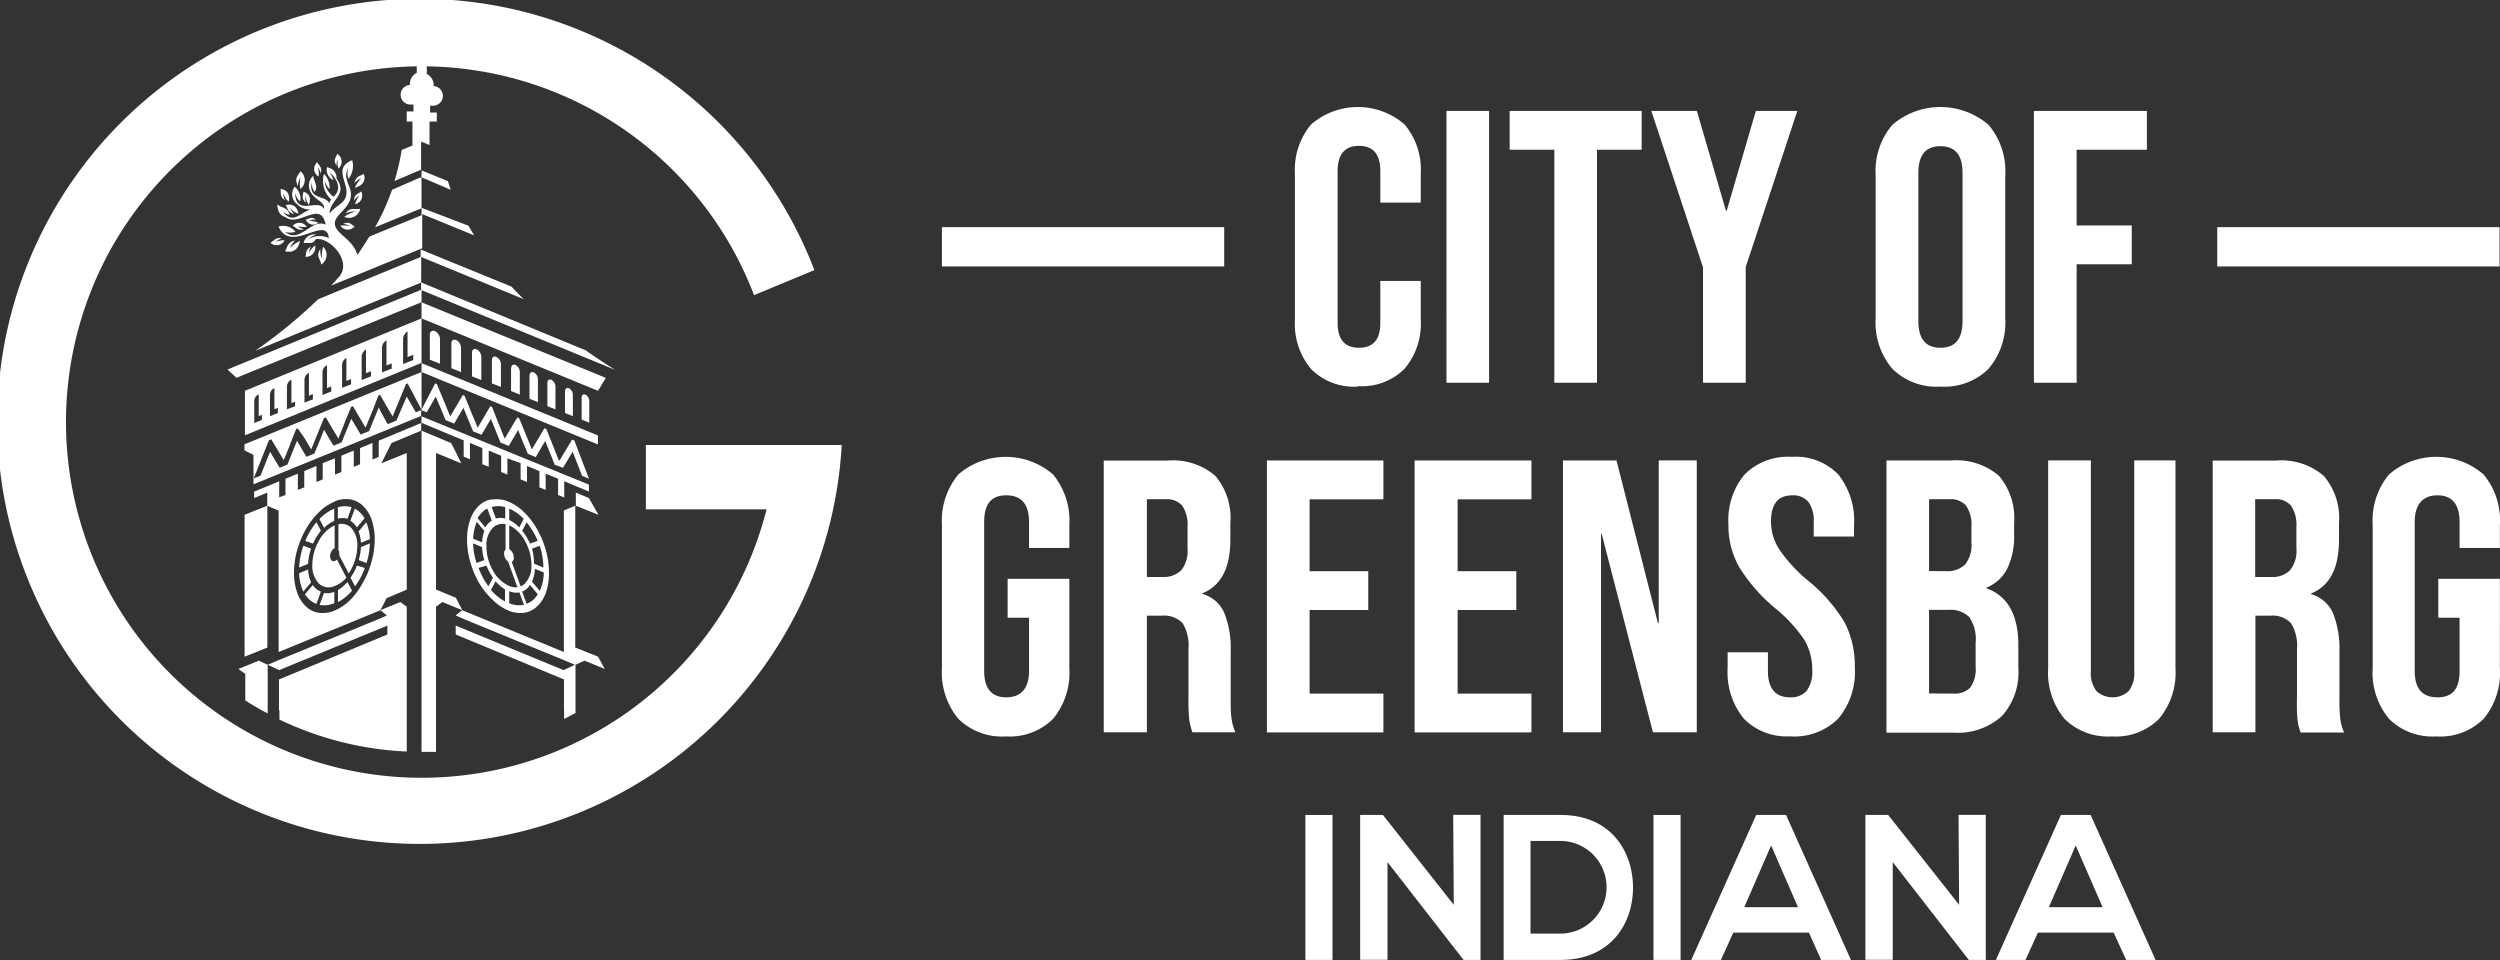 <svg id="Layer_1" data-name="Layer 1" xmlns="http://www.w3.org/2000/svg" viewBox="0 0 219.55 84.31"><rect x="0" y="0" width="219.55" height="84.31" fill="#333333" stroke="none"/><defs><style>.cls-1,.cls-2{fill:#fff;}.cls-2{fill-rule:evenodd;}</style></defs><path class="cls-1" d="M119.54,34.28a5.31,5.31,0,0,1-4.11-1.53A6.17,6.17,0,0,1,114,28.42V15.59a6.19,6.19,0,0,1,1.42-4.33,6.27,6.27,0,0,1,8.21,0,6.14,6.14,0,0,1,1.42,4.33v2.53h-3.55V15.36c0-1.48-.62-2.22-1.87-2.22s-1.88.74-1.88,2.22V28.69c0,1.46.63,2.18,1.88,2.18s1.87-.72,1.87-2.18V25h3.55v3.38a6.12,6.12,0,0,1-1.42,4.33,5.3,5.3,0,0,1-4.1,1.53Zm7.77-24.21h3.74V33.94h-3.74V10.07Zm9.47,3.41h-3.92V10.07h11.59v3.41h-3.92V33.94h-3.75V13.48Zm13.05,10.3L145.3,10.07h4l2.55,8.76h.07l2.56-8.76h3.64l-4.53,13.71V33.94h-3.75V23.78Zm20.86,10.5a5.5,5.5,0,0,1-4.23-1.57A6.26,6.26,0,0,1,165,28.28V15.73a6.26,6.26,0,0,1,1.46-4.43,6.48,6.48,0,0,1,8.46,0,6.26,6.26,0,0,1,1.46,4.43V28.28a6.26,6.26,0,0,1-1.46,4.43,5.5,5.5,0,0,1-4.23,1.57Zm0-3.41c1.3,0,1.94-.78,1.94-2.35v-13c0-1.57-.64-2.35-1.94-2.35s-1.94.78-1.94,2.35v13c0,1.57.65,2.35,1.94,2.35Zm8.21-20.8h9.92v3.41h-6.17v6.65h4.84v3.41h-4.84v10.4H178.9V10.07Z" transform="translate(-0.28 -0.33)"/><path class="cls-1" d="M88.6,65a5.4,5.4,0,0,1-4.16-1.55A6.37,6.37,0,0,1,83,59V46.42A6.36,6.36,0,0,1,84.44,42a6.36,6.36,0,0,1,8.32,0,6.36,6.36,0,0,1,1.43,4.45v2H90.65V46.19c0-1.57-.65-2.36-2-2.36s-1.94.79-1.94,2.36V59.25c0,1.54.65,2.32,1.94,2.32s2-.78,2-2.32V54.58H88.77V51.16h5.42V59a6.37,6.37,0,0,1-1.43,4.46A5.4,5.4,0,0,1,88.6,65Zm8.61-24.22h5.55A5.73,5.73,0,0,1,107,42.11a5.68,5.68,0,0,1,1.33,4.14v1.47q0,3.72-2.45,4.71v.06a2.93,2.93,0,0,1,1.92,1.68,8.3,8.3,0,0,1,.56,3.37v4.2c0,.68,0,1.23.07,1.65a4.39,4.39,0,0,0,.34,1.25H105a5.56,5.56,0,0,1-.28-1.1,17.65,17.65,0,0,1-.07-1.84V57.34a3.75,3.75,0,0,0-.52-2.29,2.26,2.26,0,0,0-1.83-.65H101V64.64H97.21V40.76ZM102.32,51a2.25,2.25,0,0,0,1.69-.58,2.74,2.74,0,0,0,.56-1.94V46.63a3,3,0,0,0-.46-1.88,1.76,1.76,0,0,0-1.45-.58H101V51Zm9.22-10.23h10.23v3.41h-6.48v6.31h5.15v3.41h-5.15v7.34h6.48v3.41H111.54V40.76Zm13,0h10.23v3.41h-6.48v6.31h5.15v3.41h-5.15v7.34h6.48v3.41H124.51V40.76Zm13,0h4.7l3.64,14.29h.07V40.76h3.34V64.64h-3.85l-4.5-17.43h-.06V64.64h-3.34V40.76Zm20,24.22a5.27,5.27,0,0,1-4.12-1.55A6.46,6.46,0,0,1,152,59V57.61h3.54v1.64c0,1.54.65,2.32,1.95,2.32a1.83,1.83,0,0,0,1.45-.57,2.77,2.77,0,0,0,.49-1.82,5.09,5.09,0,0,0-.68-2.64,12.75,12.75,0,0,0-2.52-2.75,14.92,14.92,0,0,1-3.24-3.7,7.48,7.48,0,0,1-.92-3.73A6.27,6.27,0,0,1,153.49,42a5.39,5.39,0,0,1,4.16-1.55A5.18,5.18,0,0,1,161.72,42a6.5,6.5,0,0,1,1.38,4.45v1h-3.54V46.19a2.77,2.77,0,0,0-.48-1.8,1.76,1.76,0,0,0-1.4-.56c-1.25,0-1.87.76-1.87,2.29a4.48,4.48,0,0,0,.7,2.42A13.34,13.34,0,0,0,159,51.27,14,14,0,0,1,162.28,55a8.32,8.32,0,0,1,.89,3.93,6.39,6.39,0,0,1-1.45,4.5A5.48,5.48,0,0,1,157.51,65Zm8.41-24.22h5.65a5.74,5.74,0,0,1,4.23,1.35,5.72,5.72,0,0,1,1.33,4.14v1a6.51,6.51,0,0,1-.6,3,3.5,3.5,0,0,1-1.82,1.67V52q2.79,1,2.79,5v2a5.7,5.7,0,0,1-1.45,4.22,5.76,5.76,0,0,1-4.24,1.45h-5.89V40.76Zm5.21,9.72a2.25,2.25,0,0,0,1.69-.58,2.74,2.74,0,0,0,.56-1.94V46.63a3,3,0,0,0-.46-1.88,1.76,1.76,0,0,0-1.45-.58h-1.81v6.31Zm.68,10.75a1.9,1.9,0,0,0,1.47-.53,2.79,2.79,0,0,0,.47-1.83V56.79a3.44,3.44,0,0,0-.56-2.27,2.37,2.37,0,0,0-1.86-.63h-1.67v7.34ZM185.74,65a5.39,5.39,0,0,1-4.16-1.55A6.33,6.33,0,0,1,180.15,59V40.76h3.75V59.25a2.58,2.58,0,0,0,.49,1.77,2.1,2.1,0,0,0,2.83,0,2.58,2.58,0,0,0,.49-1.77V40.76h3.62V59a6.33,6.33,0,0,1-1.44,4.46A5.38,5.38,0,0,1,185.74,65Zm8.84-24.22h5.56a5.7,5.7,0,0,1,4.22,1.35,5.68,5.68,0,0,1,1.33,4.14v1.47c0,2.48-.81,4.05-2.45,4.71v.06a3,3,0,0,1,1.93,1.68,8.47,8.47,0,0,1,.56,3.37v4.2a14.72,14.72,0,0,0,.07,1.65,4.09,4.09,0,0,0,.34,1.25h-3.82a4.89,4.89,0,0,1-.27-1.1A15.17,15.17,0,0,1,202,61.7V57.34a3.74,3.74,0,0,0-.53-2.29,2.23,2.23,0,0,0-1.82-.65h-1.3V64.64h-3.75V40.76ZM199.7,51a2.21,2.21,0,0,0,1.68-.58,2.69,2.69,0,0,0,.57-1.94V46.63a3.09,3.09,0,0,0-.46-1.88,1.76,1.76,0,0,0-1.45-.58h-1.71V51Zm14.53,14a5.38,5.38,0,0,1-4.15-1.55A6.33,6.33,0,0,1,208.65,59V46.42A6.32,6.32,0,0,1,210.08,42a6.34,6.34,0,0,1,8.31,0,6.32,6.32,0,0,1,1.43,4.45v2h-3.54V46.19c0-1.57-.65-2.36-1.94-2.36s-2,.79-2,2.36V59.25c0,1.54.65,2.32,2,2.32s1.94-.78,1.94-2.32V54.58h-1.87V51.16h5.41V59a6.33,6.33,0,0,1-1.43,4.46A5.39,5.39,0,0,1,214.23,65Z" transform="translate(-0.28 -0.33)"/><path class="cls-2" d="M83,23.73h24.79V20.28H83v3.45Zm112,0h24.79V20.28H195v3.45Z" transform="translate(-0.28 -0.33)"/><path class="cls-2" d="M38.57,52.11v-12l1.73.71.49.2-.42-.86-.47-.92-2.6-1.09V66.36c.42,0,.85,0,1.27,0V53.61l.56-.41,1.17.48.58.24-.56-1.09h0l-1.73-.72ZM28.66,22a1,1,0,0,1-.18,1.57c0-.44-.51-.72-.07-1.36a2.14,2.14,0,0,0,.15.89,2.91,2.91,0,0,1,.1-1.1Zm3,.68c-.38-1.12-1.18-1.45-1.73-2.13-1.12-1.42,2-1.8.95-4-.26-.73-.27-1,0-1.51a1.54,1.54,0,0,0,0,1,1.83,1.83,0,0,0,.33-1.64c-1.14.46-.9,1.17-.63,2.07.55,1.75-.77,1.73-1.35,2.62,0-1.25,1.65-1.62.6-3.08a.88.88,0,0,0-.66-.94L29,15a1,1,0,0,0,.56,1.15,2.41,2.41,0,0,0-.35-.72c.65.62,1.15,1.44.37,2.18a1.88,1.88,0,0,1-.79-1.38,2,2,0,0,0,.43.71,1.7,1.7,0,0,0-.49-1.34,2.23,2.23,0,0,0,.63,2.25c-.07.15-.16.2-.18.32-.33-.75-1.82-.22-1.53-1.85a1.54,1.54,0,0,0,.25.87c.38-.5-.08-.94-.11-1.42a1.12,1.12,0,0,0-.37,1c.15,1.08,1.5,1.22,1.3,1.91-.49-1-2.45.74-2.53-1.43a1.33,1.33,0,0,0,.45.77,1.31,1.31,0,0,0-.48-1.29,1.09,1.09,0,0,0,.2,1.52,1.6,1.6,0,0,0,1.22.48c-1,.27-1.53,1.37-2.48.17a1.26,1.26,0,0,0,.62.3c-.18-.73-.79-.58-1.08-.94,0,.66.25,1,.7,1.13,1.16.95,3.12-1.56,3.54.67-1.24-.59-2.28,1.73-3.56.63a1.51,1.51,0,0,0,.91,0,1.37,1.37,0,0,0-1.49-.46c1.09,2.44,4.19-1.08,4.42,1a2,2,0,0,0-1.77.08,1.39,1.39,0,0,1,.68-.37.94.94,0,0,0-1.13.74c.4-.08.81.17,1.06-.34,1.18-.25,3.21,1.89,2.09,3.26l-.73.81,8-3.28v-3l4.56,1.87-.5-.85L37.3,18.58v.65h0l-4.59,1.88c-.32.53-.67,1.05-1,1.56Zm.58-7.07c.18.61-.1,1-.79,1.21A2.2,2.2,0,0,1,32,16a1.23,1.23,0,0,0-.59.42c.12-.66.5-.6.83-.83ZM32,17.14a.77.77,0,0,1-.54,1.12,2,2,0,0,1,.38-.74,1.1,1.1,0,0,0-.46.42c0-.58.37-.57.62-.8Zm-.08,1.51a1,1,0,0,1-1.41.72,2.84,2.84,0,0,1,1-.47,1.87,1.87,0,0,0-.88.17c.45-.64.89-.26,1.3-.42ZM28.15,15a1.11,1.11,0,0,1,.29.57c.17-.57-.15-.68-.3-1a.78.78,0,0,0,.11,1.26,1.26,1.26,0,0,0-.1-.84Zm1.8-.74a1.19,1.19,0,0,0-.11.64c-.34-.56-.05-.72.05-1.06A.79.79,0,0,1,30,15.13a1.87,1.87,0,0,1-.06-.86Zm-4.77,3a1.19,1.19,0,0,0,.12.66c-.5-.36-.31-.65-.38-1,.58.08.85.48.72,1.12a1.21,1.21,0,0,1-.46-.77Zm1.5-1.38a1.62,1.62,0,0,0-.24.79c-.36-.76.06-.91.22-1.31a1,1,0,0,1,0,1.57,2.38,2.38,0,0,1,0-1Zm-2.19,5.72a1.11,1.11,0,0,1,.54-.33c-.57-.13-.66.2-1,.38a.78.78,0,0,0,1.24-.22,2,2,0,0,0-.83.17Zm3-1.9a1,1,0,0,1,.56-.08c-.43-.31-.61-.07-.92,0a.7.7,0,0,0,1.1.27,1.71,1.71,0,0,0-.74-.16Zm-1.07.48a1.09,1.09,0,0,0,.56.27c-.55.18-.66-.13-1-.28a.77.77,0,0,1,1.24.08,1.94,1.94,0,0,1-.83-.07Zm-.66,1.93a1.5,1.5,0,0,1,.45-.66c-.73.16-.66.57-.9.94.68.18,1.16-.13,1.32-.9a2.43,2.43,0,0,0-.87.62Zm1.64.46A1.24,1.24,0,0,1,27.6,22c-.52.25-.39.55-.5.88a.81.81,0,0,0,.85-1,2.31,2.31,0,0,0-.57.7Zm-1.65-4a1.24,1.24,0,0,0,.38.55c-.61-.12-.55-.47-.76-.77.57-.17,1,.09,1.12.74a1.36,1.36,0,0,1-.74-.52Zm1.35-1.06a1.1,1.1,0,0,0,.08.65c-.51-.41-.26-.68-.26-1,.53.17.71.58.48,1.16a1.82,1.82,0,0,1-.3-.79Zm3.07,2.63a.77.77,0,0,0,1.25.07c-.32-.15-.45-.5-1-.21a1.15,1.15,0,0,1,.61.21,2,2,0,0,0-.83-.07ZM45,48.56V46.47a3.09,3.09,0,0,1,1.37,1.34,4.38,4.38,0,0,1,.58,2.12,2.21,2.21,0,0,1-.58,1.65,1.07,1.07,0,0,1-.37.24l-.78-2.14h0a.42.42,0,0,0,.18-.39.86.86,0,0,0-.39-.73Zm-.32-2.19v2.21a.46.46,0,0,0-.13.36.89.89,0,0,0,.35.71l.82,2.25a1.46,1.46,0,0,1-.75-.12,3.07,3.07,0,0,1-1.41-1.36A4.26,4.26,0,0,1,43,48.3a2.18,2.18,0,0,1,.58-1.64,1.21,1.21,0,0,1,1.12-.29Zm.12,2.15h0Zm0,0h0Zm.11,0h0Zm.26,1.16h0Zm4.65,13v.79l1-.52V58.71l.79-.36,1.78.73L52.8,58l-2-.8V44.74l-1,.42V57.59l-8.93-3.67-.58.46,1,.43,8.48,3.48,1,.42-1,.47L40.3,55.27v.78L49.81,60v2.73Zm-25,0v.84A28.68,28.68,0,0,0,36,66.33V53.61l-.56-.41-1.18.48-.57.24.57.46-1,.43-8.48,3.48-1,.42L23,58.35l-1.79.73.61.43h0v2.33c.45.29.91.57,1.38.83l.59.32V58.71l1,.47,9.51-3.91v.78L24.78,60v2.73Zm9.5-9.85h0L36,52.11v-12l-1.74.71-.49.2.43-.86.46-.92,2.61-1.09v-.7L40,38.59,41,39v1.43l.55.23V39.23l1.09.45V41.1l.56.23V39.9l1.09.45v1.43l.55.23V40.58L46,41v1.43l.56.23V41.25l1.09.45v1.43l.55.22V41.93l1.09.44V43.8l.54.22V42.6l.61.25.42.17L52,43.5v-.61l-14.71-6v.58h0l-2.75,1.15-1,.41v1.43l-.55.23V39.23l-1.09.45V41.1l-.55.23V39.9l-1.09.45v1.43l-.56.23V40.58L28.62,41v1.43l-.55.23V41.25L27,41.7v1.43l-.56.22V41.93l-1.09.44V43.8L24.8,44l0,0V42.6l-.61.25-.41.17-1.18.48v.57l1.15-.48h0v1.16l1,.42V57.59l8.94-3.67.56-1.09Zm15.1-12.06,1.1-1.83h0l.2.08h0L52,42.37l-.6-.25L50.57,40l-.85,1.41L49,41.15l-.84-2.09c-.16.27-.32.53-.47.8l-.36.61-.7-.29c-.12-.3-.24-.6-.37-.89l-.48-1.2c-.15.27-.31.54-.47.81l-.35.59-.72-.29-.36-.88-.49-1.2-.48.81-.34.58-.74-.3-.36-.86c-.16-.4-.33-.8-.49-1.21l-.48.81-.33.58-.76-.31-.86-2.06-.8,1.38-.49-.2v.52l-14.72,6v-.52h0V40.28l-.79-.4v-.53L37.3,33v-.78l15.49,6.35v.79L37.3,33v.52h0V36.3L38.5,34l.15.06,1.17,2.84.59-1c.17-.29.35-.59.51-.88h0l.15.06.54,1.32.62,1.49.59-1c.17-.29.35-.59.51-.88l.16.06v0L44,37.36l.6,1.49.6-1c.16-.29.34-.57.51-.86l.16.06h0l.52,1.27.6,1.48c.19-.33.39-.66.59-1l.51-.86.17.07.51,1.27.58,1.47Zm1.94-5.49v1.9l.67.27V35.56a.66.66,0,0,0-.33-.57c-.18-.08-.34,0-.34.29Zm-1.46-.61V36.6l.69.28V35a.66.66,0,0,0-.34-.57c-.19-.08-.35,0-.35.29ZM48.35,34v2l.71.28v-2a.69.69,0,0,0-.35-.59c-.2-.08-.36,0-.36.29Zm-1.57-.65v2l.74.29v-2a.7.7,0,0,0-.37-.61c-.2-.08-.37.05-.37.3Zm-1.62-.68v1c0,.34,0,.68,0,1l.77.31V33a.72.72,0,0,0-.38-.62h0c-.21-.09-.38.05-.38.3ZM43.48,32c0,.34,0,.69,0,1v1l.79.31c0-.34,0-.69,0-1v-1a.72.72,0,0,0-.4-.63c-.21-.1-.39,0-.39.3Zm-1.75-.73v1.05c0,.36,0,.71,0,1.06l.82.33c0-.35,0-.7,0-1.05v-1a.76.76,0,0,0-.41-.65c-.22-.09-.41,0-.41.31Zm-1.81-.76c0,.36,0,.72,0,1.08v1.08l.85.33c0-.35,0-.71,0-1.07V30.86a.78.78,0,0,0-.42-.66c-.24-.1-.43,0-.43.31Zm-1,.67c0-.36,0-.73,0-1.09a.81.81,0,0,0-.44-.68.31.31,0,0,0-.45.31c0,.37,0,.73,0,1.1v1.1l.89.35V31.18ZM52.8,34.65l.68-1.13h0l-.69-.29L37.3,26.88v1.41h0L21.79,34.65v3.91L37.3,32.2V28.29l15.5,6.36Zm-1-3.52-14.54-6v.65h0l-17,7,.09.09.71.64.69-.29L37.3,26.87V25.81l17,7,0,0c-.86-.54-1.68-1.08-2.47-1.63Zm-6.58-5.62-8-3.27v.66h0l-9,3.71a45,45,0,0,1-5.53,4.53l14.58-6V22.9l9,3.7c-.37-.36-.72-.73-1.06-1.09Zm-8-9.61h0L34.71,17a20.56,20.56,0,0,1-1.49,3.29l4.08-1.67V15.9L39.87,17c-.09-.25-.17-.5-.25-.76l-2.32-.95v.65Zm6.26,28.28a2.11,2.11,0,0,0-1.13.55,3,3,0,0,0-.76,1.19,4.82,4.82,0,0,0-.29,1.73,6.94,6.94,0,0,0,.27,2,8,8,0,0,0,.76,1.83A6.63,6.63,0,0,0,43.54,53a4.36,4.36,0,0,0,1.39.95,2.57,2.57,0,0,0,1.39.19,2,2,0,0,0,1.13-.56,3,3,0,0,0,.77-1.2,5,5,0,0,0,.27-1.75,7.32,7.32,0,0,0-.28-2,8.13,8.13,0,0,0-.76-1.82,6.51,6.51,0,0,0-1.13-1.48,4.24,4.24,0,0,0-1.38-.94,2.54,2.54,0,0,0-1.38-.19Zm-.81,1.1a1.46,1.46,0,0,1,.41-.29l.39,1.07a1.44,1.44,0,0,0-.25.18,2.08,2.08,0,0,0-.32.4c-.23-.26-.45-.53-.68-.8a2.3,2.3,0,0,1,.45-.56Zm4.51,4.57A5.15,5.15,0,0,0,47,48.51l.68-.25A6.34,6.34,0,0,1,48,50.17l-.78-.32ZM45,52.25a1.7,1.7,0,0,0,.9.11l.39,1.09A2.2,2.2,0,0,1,45,53.3v-1ZM46.58,52a2.37,2.37,0,0,0,.25-.29l.68.81a2.86,2.86,0,0,1-.37.46,2.3,2.3,0,0,1-.61.38c-.13-.36-.26-.72-.4-1.08a1.31,1.31,0,0,0,.45-.28Zm-4.44-5.85.68.81a3.15,3.15,0,0,0-.2,1l-.79-.32a4.55,4.55,0,0,1,.31-1.47Zm-.31,1.9.78.32a5,5,0,0,0,.2,1.15l-.68.25a6.34,6.34,0,0,1-.3-1.72Zm1.6-3.18a2.1,2.1,0,0,1,1.22,0c0,.35,0,.7,0,1a1.51,1.51,0,0,0-.82,0l-.39-1.06ZM47,51.41a3.3,3.3,0,0,0,.26-1.13l.78.33a4.06,4.06,0,0,1-.36,1.61L47,51.41Zm-.42-3.82a4.94,4.94,0,0,0-.44-.65l.39-.74a6.19,6.19,0,0,1,.6.88,5.22,5.22,0,0,1,.37.75l-.68.24q-.1-.24-.24-.48Zm-4.3,2.62L43,50a5.16,5.16,0,0,0,.32.67,3.73,3.73,0,0,0,.25.39c-.13.26-.27.51-.4.76-.14-.2-.28-.41-.41-.63a9.18,9.18,0,0,1-.44-.95ZM45,46V45a3.85,3.85,0,0,1,1.27.9l-.39.75A2.8,2.8,0,0,0,45,46ZM43.4,52.13c.14-.25.27-.5.4-.75a3.45,3.45,0,0,0,.83.71v1.06a4.49,4.49,0,0,1-1.23-1Zm7.44-7.39,2,.8L52,44.07l-1.15-.48h0v1.16Zm-13.55-41v-.6A1,1,0,0,1,37.76,5V6.83a1.06,1.06,0,0,1,.6,1,.13.13,0,0,1,0,.06.86.86,0,0,1-.09,1.72.78.78,0,0,1-.22,0v.6h.59V11H38v2.07l-.74-.31v2.47l-2.34,1a20,20,0,0,0,.64-2.73l.94-.39V11H36v-.89h.59v-.6a.78.78,0,0,1-.22,0,.86.86,0,0,1-.09-1.72.13.13,0,0,1,0-.06,1.06,1.06,0,0,1,.6-1V5a1,1,0,0,1,.47-1.81v.6ZM23,35v1.87l.28-.11v.45l-.67.27V35.56a.66.66,0,0,1,.33-.57L23,35Zm13.07-5.49v1.09c0,.37,0,.73,0,1.09l.5-.2v.46l-.89.35V30.09a.8.8,0,0,1,.39-.65v0Zm-1.85.78v1.07c0,.35,0,.71,0,1.07l.46-.19v.46l-.85.33V30.86a.77.77,0,0,1,.39-.64v0ZM32.42,31v2.1l.44-.17v.45l-.82.33c0-.35,0-.7,0-1.05v-1a.77.77,0,0,1,.39-.64v0Zm-1.72.72v2.06l.41-.16v.46l-.79.31c0-.34,0-.69,0-1v-1a.73.73,0,0,1,.39-.63v0ZM29,32.41c0,.34,0,.68,0,1v1l.37-.15v.45l-.77.31V33A.72.72,0,0,1,29,32.4h0Zm-1.59.67v2l.35-.14v.46l-.74.29v-2a.7.7,0,0,1,.37-.61Zm-1.54.65v2l.32-.13V36l-.71.28v-2a.69.69,0,0,1,.35-.59Zm-1.49.63v1.91l.3-.12v.45l-.69.28V35a.66.66,0,0,1,.34-.57l.05,0Zm2,3.6L26.3,38c-.18.42-.35.85-.51,1.27s-.4,1-.59,1.47l-1.1-1.83h0l-.2.08h0l-1.34,3.36.6-.25L24,40c.27.47.56.94.84,1.41l.68-.28.84-2.09c.16.27.32.53.47.8l.36.61.7-.29c.12-.3.25-.6.37-.89l.48-1.2.47.81.36.59.71-.29.36-.88.49-1.2.48.81.34.58.74-.3.36-.86c.16-.4.33-.8.49-1.21L34,37l.33.58.76-.31L36,35.16l.8,1.38.51-.21L36.08,34l-.15.06-1.17,2.84-.59-1L33.66,35h0l-.15.06L33,36.39l-.62,1.49-.59-1c-.17-.29-.35-.59-.51-.88l-.16.06v0l-.53,1.28L30,38.85l-.6-1c-.16-.29-.34-.57-.5-.86l-.17.06h0l-.52,1.27-.6,1.48c-.19-.33-.39-.66-.59-1L26.46,38ZM37.3,36.3v0h0v0Zm-7.65,8.07A2.55,2.55,0,0,1,31,44.18a2.08,2.08,0,0,1,1.13.55,3,3,0,0,1,.77,1.19,5.3,5.3,0,0,1,.29,1.73,7.32,7.32,0,0,1-.28,2,7.57,7.57,0,0,1-.75,1.83A6.94,6.94,0,0,1,31.06,53a4.59,4.59,0,0,1-1.39.95,2.59,2.59,0,0,1-1.39.19,2,2,0,0,1-1.14-.56,3.09,3.09,0,0,1-.76-1.2,5.18,5.18,0,0,1-.28-1.75,7.32,7.32,0,0,1,.28-2,8.13,8.13,0,0,1,.76-1.82,6.81,6.81,0,0,1,1.13-1.48,4.24,4.24,0,0,1,1.38-.94Zm0,4.17h0Zm.21,0h0Zm.07,0a.49.49,0,0,1,.14.37.63.63,0,0,1,0,.19h0l.83,1.58a1.75,1.75,0,0,0,.18-.29,4.38,4.38,0,0,0,.58-2.12,2.22,2.22,0,0,0-.59-1.64A1.19,1.19,0,0,0,30,46.37v2.21Zm-.05.92,0,0,0,0Zm0,0h0Zm0,0a.68.68,0,0,1-.18.13c-.23.09-.43-.08-.43-.4a.86.86,0,0,1,.4-.73h0V46.47a3.06,3.06,0,0,0-1.38,1.34,4.38,4.38,0,0,0-.58,2.12,2.21,2.21,0,0,0,.58,1.65,1.25,1.25,0,0,0,1.41.2,2.51,2.51,0,0,0,1-.72l-.78-1.5ZM27.6,48.51l-.68-.25a7,7,0,0,0-.37,1.91l.79-.32a4.75,4.75,0,0,1,.26-1.34Zm-.51-.68.68.24c.07-.16.16-.32.24-.48a6.22,6.22,0,0,1,.45-.65l-.39-.74a5.51,5.51,0,0,0-.61.88,6.53,6.53,0,0,0-.37.75Zm1.66,4.53-.4,1.09a2.2,2.2,0,0,0,1.29-.15v-1a1.67,1.67,0,0,1-.89.11Zm-.68,1,.39-1.08A1.37,1.37,0,0,1,28,52a1.74,1.74,0,0,1-.25-.29l-.69.81a2.45,2.45,0,0,0,.38.46,2,2,0,0,0,.61.38Zm4.24-3.15L31.63,50a5.16,5.16,0,0,1-.32.67,3.73,3.73,0,0,1-.25.39l.4.76a6.81,6.81,0,0,0,.41-.63,6.31,6.31,0,0,0,.44-.95Zm-.53-.69.69.25a6.33,6.33,0,0,0,.29-1.72l-.78.32a5,5,0,0,1-.2,1.15ZM31.44,45l-.39,1.07a2,2,0,0,1,.25.18,2.55,2.55,0,0,1,.32.4l.67-.8a2.06,2.06,0,0,0-.44-.56,1.81,1.81,0,0,0-.41-.29Zm-.66.94c.12-.35.25-.71.38-1.06a2.07,2.07,0,0,0-1.21,0v1a1.55,1.55,0,0,1,.83,0Zm-2.43,0,.39.75a2.83,2.83,0,0,1,.89-.61V45a3.89,3.89,0,0,0-1.28.9Zm-1.43,6.34.68-.81a2.89,2.89,0,0,1-.26-1.13l-.79.33a3.9,3.9,0,0,0,.37,1.61Zm4.27-.09c-.13-.25-.26-.5-.4-.75a3.45,3.45,0,0,1-.83.71v1.06a4.35,4.35,0,0,0,1.23-1Zm1.26-6-.68.81a3.15,3.15,0,0,1,.21,1l.78-.32a4.08,4.08,0,0,0-.31-1.47ZM23.76,56.22V44.74l-2,.8V58l2-.8v-.93Z" transform="translate(-0.28 -0.33)"/><path class="cls-2" d="M66.5,26.25l5.3-2.2a37.11,37.11,0,1,0,2.4,15.36H57v5.65h10.6A31.24,31.24,0,1,1,66.5,26.25Z" transform="translate(-0.28 -0.33)"/><path class="cls-1" d="M114.92,84.63V71.9h2.38V84.63Z" transform="translate(-0.28 -0.33)"/><path class="cls-1" d="M127.9,71.89h2.4V84.63h-1.49l-6.68-8.59v8.58h-2.4V71.9h2l6.22,7.89Z" transform="translate(-0.28 -0.33)"/><path class="cls-1" d="M143.69,78.16c.05,3.21-1.91,6.47-6.36,6.47h-5V71.9h5C141.69,71.9,143.63,75,143.69,78.16Zm-9,4.16h2.61a4.07,4.07,0,0,0,0-8.14h-2.61Z" transform="translate(-0.28 -0.33)"/><path class="cls-1" d="M145.49,84.63V71.9h2.38V84.63Z" transform="translate(-0.28 -0.33)"/><path class="cls-1" d="M159.14,82.23H152.5l-1.09,2.4h-2.6l5.7-12.73h2.62l5.7,12.73h-2.62Zm-3.32-7.65L153.46,80h4.72Z" transform="translate(-0.28 -0.33)"/><path class="cls-1" d="M172.28,71.89h2.39V84.63h-1.49l-6.68-8.59v8.58h-2.4V71.9h2l6.23,7.89Z" transform="translate(-0.28 -0.33)"/><path class="cls-1" d="M185.9,82.23h-6.65l-1.09,2.4h-2.6l5.71-12.73h2.61l5.7,12.73H187Zm-3.33-7.65L180.21,80h4.72Z" transform="translate(-0.28 -0.33)"/></svg>